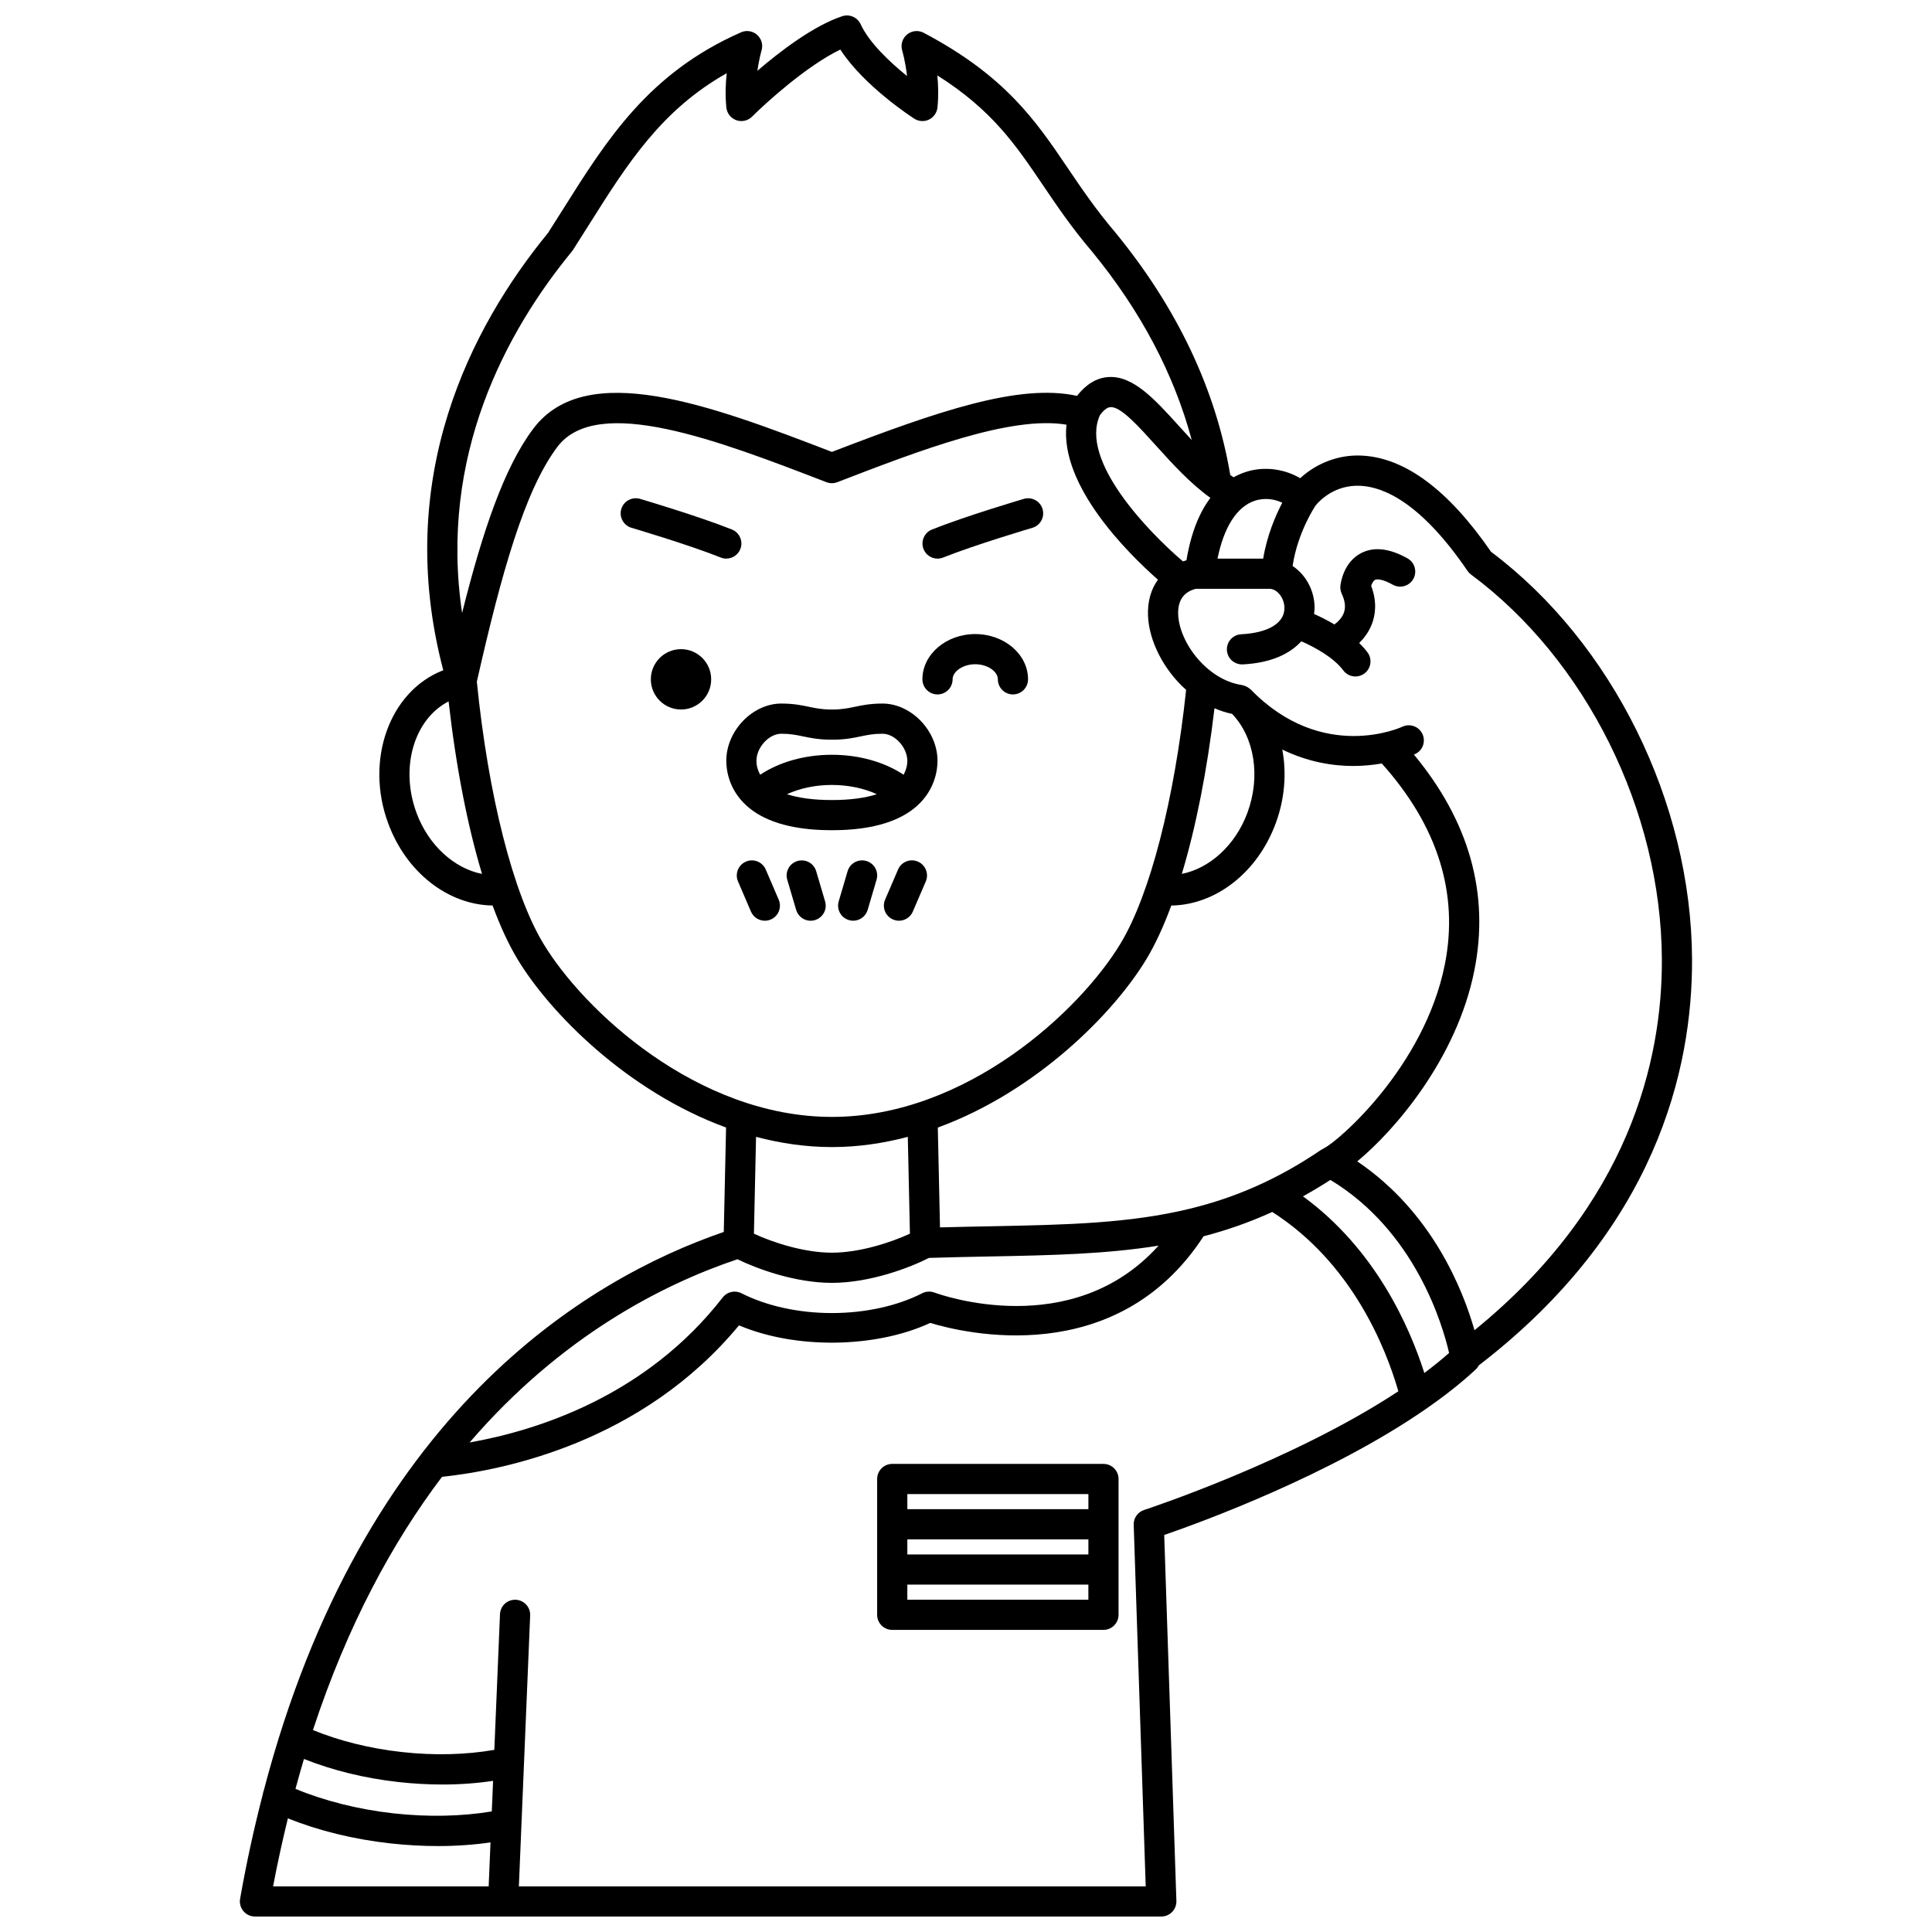 <?xml version="1.0" encoding="UTF-8"?>
<!-- Uploaded to: ICON Repo, www.iconrepo.com, Generator: ICON Repo Mixer Tools -->
<svg width="800px" height="800px" version="1.1" viewBox="144 144 512 512" xmlns="http://www.w3.org/2000/svg">
 <defs>
  <clipPath id="a">
   <path d="m207 148.09h386v503.81h-386z"/>
  </clipPath>
 </defs>
 <path d="m332.47 324.03c0 4.418-3.578 7.996-7.996 7.996-4.418 0-7.996-3.578-7.996-7.996 0-4.418 3.578-7.996 7.996-7.996 4.418 0 7.996 3.578 7.996 7.996"/>
 <path d="m392.45 328.03c2.207 0 4-1.793 4-4 0-2.133 2.805-4 5.996-4 3.195 0 5.996 1.867 5.996 4 0 2.207 1.793 4 4 4 2.207 0 4-1.793 4-4 0-6.613-6.277-11.996-13.996-11.996s-13.996 5.383-13.996 11.996c0 2.207 1.793 4 4 4z"/>
 <path d="m340.19 289.52c0.82-2.051-0.18-4.379-2.231-5.199-8.953-3.574-23.723-7.934-24.348-8.121-2.109-0.609-4.34 0.586-4.965 2.707s0.586 4.34 2.707 4.965c0.148 0.043 15.035 4.438 23.637 7.871 0.488 0.203 0.988 0.293 1.484 0.293 1.586 0 3.09-0.953 3.715-2.516z"/>
 <path d="m392.46 292.04c0.492 0 0.996-0.094 1.484-0.289 8.602-3.434 23.488-7.828 23.641-7.871 2.121-0.625 3.332-2.848 2.707-4.965-0.625-2.121-2.84-3.324-4.965-2.707-0.625 0.184-15.391 4.547-24.344 8.121-2.051 0.82-3.047 3.148-2.231 5.199 0.613 1.559 2.113 2.512 3.707 2.512z"/>
 <path d="m386.96 357.62c0.012-0.012 0.023-0.012 0.035-0.023 0.008-0.008 0.008-0.016 0.016-0.023 4.805-4.301 5.438-9.586 5.438-11.945 0-7.945-6.949-15.18-14.578-15.18-3.246 0-5.43 0.461-7.356 0.863-1.84 0.387-3.43 0.719-6.055 0.719-2.621 0-4.215-0.332-6.055-0.719-1.922-0.402-4.109-0.863-7.356-0.863-7.629 0-14.578 7.234-14.578 15.18 0 2.363 0.637 7.648 5.445 11.953 0.004 0.004 0.008 0.012 0.012 0.016 0.008 0.008 0.02 0.012 0.027 0.02 3.977 3.535 10.781 6.398 22.473 6.398h0.074c11.676 0 18.48-2.863 22.457-6.394zm-35.914-19.172c2.414 0 3.941 0.32 5.715 0.691 1.992 0.414 4.242 0.891 7.695 0.891 3.453 0 5.707-0.473 7.695-0.891 1.77-0.371 3.297-0.691 5.715-0.691 3.258 0 6.582 3.621 6.582 7.18 0 1.359-0.383 2.57-0.984 3.684-5.106-3.379-11.789-5.289-19.008-5.289-7.215 0-13.898 1.91-19.008 5.289-0.605-1.117-0.984-2.324-0.984-3.688 0-3.551 3.324-7.176 6.582-7.176zm1.504 16.027c3.414-1.574 7.559-2.457 11.906-2.457 4.356 0 8.496 0.883 11.91 2.453-3.129 1.016-7.117 1.547-11.863 1.547h-0.074c-4.754 0-8.746-0.531-11.879-1.543z"/>
 <path d="m360.3 374.88c-0.625-2.121-2.856-3.324-4.965-2.703-2.121 0.625-3.332 2.848-2.703 4.965l2.359 7.996c0.512 1.742 2.106 2.871 3.832 2.871 0.375 0 0.754-0.055 1.133-0.168 2.121-0.625 3.332-2.848 2.703-4.965z"/>
 <path d="m346.93 374.43c-0.875-2.027-3.227-2.969-5.254-2.094-2.027 0.871-2.969 3.223-2.094 5.254l3.434 7.996c0.652 1.508 2.125 2.418 3.676 2.418 0.527 0 1.062-0.105 1.578-0.328 2.027-0.871 2.969-3.223 2.094-5.254z"/>
 <path d="m373.59 372.17c-2.106-0.617-4.34 0.582-4.965 2.703l-2.359 7.996c-0.625 2.121 0.582 4.34 2.703 4.965 0.379 0.113 0.758 0.168 1.137 0.168 1.727 0 3.32-1.129 3.832-2.871l2.359-7.996c0.625-2.117-0.586-4.34-2.707-4.965z"/>
 <path d="m387.25 372.33c-2.031-0.879-4.383 0.066-5.25 2.09l-3.438 7.996c-0.871 2.027 0.062 4.383 2.09 5.25 0.516 0.23 1.051 0.336 1.578 0.336 1.551 0 3.023-0.906 3.676-2.418l3.438-7.996c0.871-2.031-0.066-4.387-2.094-5.258z"/>
 <g clip-path="url(#a)">
  <path d="m592.41 398.13c-0.203-41.477-21.094-83.75-53.277-107.91-11.273-16.355-22.785-24.926-34.219-25.48-5.973-0.301-11.852 1.871-16.352 5.988-3.84-2.273-9.289-3.375-14.59-1.598-0.984 0.328-2.012 0.781-3.051 1.359-0.297-0.191-0.59-0.398-0.883-0.602-3.824-22.66-14.055-44.309-30.562-64.402-5.082-5.973-8.852-11.547-12.5-16.938-8.496-12.555-16.523-24.414-38.188-35.855-1.418-0.75-3.16-0.578-4.406 0.449-1.246 1.023-1.754 2.691-1.293 4.234 0.012 0.043 0.852 2.898 1.289 6.781-4.644-3.75-10.09-8.926-12.289-13.727-0.852-1.855-2.969-2.769-4.902-2.129-7.621 2.543-16.453 9.297-22.473 14.461 0.453-3.152 1.094-5.356 1.109-5.394 0.441-1.496-0.02-3.109-1.191-4.141s-2.832-1.293-4.25-0.66c-24.426 10.758-35.457 28.277-47.137 46.828-1.312 2.082-2.641 4.191-4.004 6.32-20.344 24.832-41.199 64.848-27.766 115.92-0.074 0.027-0.16 0.047-0.23 0.078-14.07 5.602-20.527 23.73-14.398 40.406 4.82 13.117 15.906 21.68 27.691 21.848 2.023 5.461 4.207 10.219 6.531 14.094 8.66 14.434 29.238 35.191 55.348 44.746l-0.609 27.672c-36.559 12.566-95.82 48.168-121.94 148.16 0 0.004-0.004 0.004-0.008 0.008-0.125 0.262-0.137 0.535-0.203 0.809-2.266 8.766-4.305 17.969-6.027 27.75-0.203 1.164 0.117 2.359 0.875 3.262 0.762 0.906 1.883 1.43 3.062 1.43h240.19c1.082 0 2.121-0.441 2.875-1.219 0.754-0.781 1.16-1.832 1.125-2.914l-3.227-96.98c10.062-3.469 43.891-15.844 69.016-33.172 0.035-0.023 0.07-0.047 0.109-0.074 4.894-3.383 9.492-6.938 13.477-10.668 0.316-0.301 0.555-0.652 0.758-1.023 46.895-36.047 56.664-78.414 56.52-107.72zm-108.59-120.9c-1.793 3.391-4.031 8.613-5.066 14.812h-12.102c1.703-8.352 5.121-13.75 9.852-15.328 2.746-0.91 5.434-0.398 7.316 0.516zm-48.332-23.195c0.738-0.992 1.754-2.066 2.719-2.125 2.758-0.367 7.859 5.453 12.348 10.41 4.211 4.66 8.875 9.785 14.215 13.625-2.734 3.617-5.078 8.879-6.348 16.539-0.312 0.094-0.629 0.184-0.926 0.293-9.438-8.047-27.402-26.82-22.008-38.742zm-139.91-43.422c0.102-0.121 0.191-0.246 0.277-0.379 1.418-2.215 2.805-4.41 4.168-6.578 10.195-16.195 19.16-30.434 36.566-40.258-0.301 2.734-0.426 5.902-0.094 9.102 0.16 1.535 1.188 2.84 2.644 3.356 1.441 0.512 3.066 0.152 4.164-0.941 3.812-3.812 14.637-13.578 23.398-17.781 6.269 9.688 18.996 17.934 19.594 18.316 1.168 0.75 2.644 0.84 3.894 0.238 1.25-0.602 2.098-1.809 2.246-3.191 0.312-2.977 0.223-5.914-0.027-8.508 14.488 9.133 20.801 18.461 27.953 29.035 3.769 5.57 7.664 11.328 12.992 17.582 12.961 15.773 21.785 32.551 26.469 49.992-1.141-1.223-2.254-2.449-3.332-3.644-6.512-7.207-12.223-13.465-18.75-13.031-3.113 0.184-5.902 1.902-8.328 4.984-15.309-3.352-36.848 4.043-64.949 14.852-32.191-12.41-65.176-24.773-79.172-6.109-7.644 10.191-13.344 26.91-18.828 48.797-6.195-41.703 11.715-74.652 29.113-95.832zm-41.219 148.75c-4.43-12.051-0.559-24.828 8.527-29.484 1.961 17.352 5.012 32.969 8.859 45.715-7.348-1.445-14.199-7.562-17.387-16.23zm33.57 34.586c-7.981-13.301-14.531-39.172-17.562-69.289 6.559-29.027 12.711-50.723 21.32-62.203 10.574-14.102 42.852-1.656 71.332 9.328 0.922 0.355 1.953 0.355 2.879 0 21.668-8.359 45.984-17.723 60.727-15.238-1.785 16.117 16.152 33.934 24.238 41.078-1.848 2.555-2.781 5.809-2.629 9.574 0.281 6.652 4.098 14.27 10.102 19.629-3.121 29.176-9.551 54.168-17.328 67.125-10.676 17.797-40.898 46.039-76.535 46.039-35.633 0-65.859-28.242-76.543-46.043zm222.26-47.621c14.824 16.543 20.461 34.453 16.703 53.289-5.441 27.246-28.469 47.078-32.121 48.727-0.07 0.031-0.113 0.098-0.18 0.133-0.141 0.07-0.293 0.121-0.426 0.207-11.758 8.004-22.984 12.723-34.59 15.578-0.023 0.004-0.043 0.012-0.062 0.016-16.133 3.961-33.012 4.312-53.141 4.703-4.289 0.082-8.703 0.168-13.262 0.293l-0.578-26.457c26.105-9.555 46.684-30.312 55.344-44.746 2.324-3.871 4.508-8.629 6.531-14.094 11.781-0.164 22.871-8.734 27.695-21.848 2.383-6.477 2.891-13.273 1.715-19.488 6.754 3.277 13.27 4.352 18.824 4.352 2.801-0.004 5.324-0.285 7.547-0.664zm-39.668-13.141c5.934 6.207 7.609 16.543 4.07 26.176-3.188 8.66-10.059 14.777-17.395 16.227 3.711-12.305 6.691-27.273 8.656-43.898 1.492 0.645 3.051 1.156 4.668 1.496zm-106.05 114.8c6.926 0 13.652-1.004 20.109-2.707l0.559 25.66c-5.016 2.316-13.293 5.035-20.68 5.035-7.398 0-15.66-2.715-20.66-5.035l0.562-25.664c6.461 1.703 13.184 2.711 20.109 2.711zm-25.035 29.727c5.195 2.531 15.273 6.258 25.023 6.258 10.211 0 20.793-4.09 25.734-6.613 5.644-0.176 11.086-0.289 16.32-0.387 16.078-0.309 30.582-0.613 44.523-2.867-22.918 25.5-57.805 13.023-59.41 12.43-1.039-0.387-2.211-0.32-3.207 0.18-6.656 3.394-15.164 5.258-23.961 5.258-8.797 0-17.301-1.863-23.965-5.25-1.707-0.867-3.797-0.402-4.969 1.113-20.32 26.172-49.176 35.266-67.07 38.434 24.328-28.273 51.281-41.945 70.98-48.555zm-65.105 146.33c-7.91 1.309-16.785 1.535-25.984 0.52-9.445-1.043-18.492-3.363-26.039-6.5 0.727-2.688 1.473-5.328 2.246-7.922 7.484 2.984 16.023 5.117 25.098 6.121 3.949 0.438 7.856 0.652 11.668 0.652 4.629 0 9.105-0.336 13.352-0.973zm-54.039 1.84c8.047 3.227 17.285 5.539 27.176 6.633 4.277 0.473 8.512 0.707 12.641 0.707 4.812 0 9.469-0.332 13.883-0.969l-0.488 11.656h-57.133c1.18-6.25 2.508-12.227 3.922-18.027zm226.91-81.73c-1.691 0.551-2.82 2.156-2.758 3.934l3.184 95.824h-166.12l2.992-71.797c0.094-2.207-1.625-4.07-3.832-4.164-2.258-0.074-4.07 1.625-4.164 3.832l-1.5 35.945c-7.453 1.297-15.809 1.543-24.48 0.582-8.613-0.953-16.641-2.988-23.59-5.828 9.172-27.883 21.129-49.824 34.199-67.102 16.508-1.762 53.074-9.164 78.711-40.148 14.93 6.34 36.168 6.09 50.688-0.648 8.77 2.672 49.301 12.598 72.43-22.961 6.094-1.582 12.133-3.672 18.199-6.441 21.125 13.48 30.082 35.953 33.418 47.516-28.129 18.57-66.906 31.305-67.371 31.457zm74.262-36.297c-3.934-12.363-13-32.84-32.164-46.812 2.41-1.344 4.828-2.762 7.266-4.356 22.559 13.621 29.781 38.562 31.461 45.855-2.047 1.809-4.254 3.578-6.562 5.312zm13.289-11.34c-3.031-10.656-11.199-31.324-31.062-44.742 9.805-8.094 26.344-27.098 31.031-50.594 4.055-20.301-1.352-39.516-16.016-57.211 0.215-0.094 0.34-0.148 0.355-0.156 1.996-0.953 2.836-3.336 1.887-5.328-0.953-1.996-3.348-2.84-5.328-1.887-0.207 0.098-21.098 9.734-40.168-9.883-0.035-0.035-0.082-0.055-0.125-0.094-0.016-0.016-0.027-0.031-0.043-0.047-0.039-0.035-0.094-0.047-0.133-0.082-0.32-0.273-0.672-0.492-1.055-0.652-0.156-0.062-0.309-0.105-0.465-0.148-0.16-0.043-0.309-0.125-0.473-0.148-9.145-1.32-16.609-11.133-16.93-18.691-0.215-5.156 3.074-6.398 4.672-6.812h19.52 0.004c2.008 0 3.898 2.359 3.965 4.953 0.109 4.062-4.18 6.715-11.461 7.094-2.207 0.113-3.902 1.996-3.785 4.199 0.117 2.207 1.973 3.863 4.199 3.785 7.691-0.398 12.594-2.902 15.523-6.129 3.469 1.523 8.559 4.273 11.121 7.723 0.785 1.051 1.992 1.605 3.211 1.605 0.832 0 1.668-0.258 2.387-0.793 1.77-1.32 2.137-3.828 0.816-5.594-0.656-0.879-1.398-1.707-2.195-2.488 1.312-1.297 2.582-2.977 3.387-5.094 0.844-2.219 1.43-5.695-0.219-10.047 0.199-0.605 0.547-1.336 1.023-1.582 0.582-0.301 2.168-0.148 4.699 1.277 1.918 1.082 4.363 0.398 5.445-1.523s0.398-4.363-1.523-5.445c-4.766-2.68-8.906-3.16-12.293-1.41-4.727 2.438-5.441 8.023-5.508 8.656-0.074 0.723 0.047 1.453 0.352 2.106 0.914 1.969 1.098 3.633 0.559 5.09-0.488 1.312-1.523 2.332-2.484 3.062-1.973-1.168-3.863-2.098-5.402-2.777 0.078-0.645 0.156-1.293 0.137-1.918-0.121-4.574-2.453-8.562-5.824-10.805 1.359-9.117 6.113-16.043 6.098-16.043 1.391-1.668 5.356-5.508 11.879-5.203 6.137 0.297 16.039 4.449 28.379 22.551 0.25 0.371 0.562 0.695 0.918 0.961 30.535 22.645 50.395 62.648 50.582 101.93 0.137 26.684-8.617 64.961-49.656 98.34z"/>
 </g>
 <path d="m436.43 531.95h-55.98c-2.207 0-4 1.793-4 4v35.988c0 2.207 1.793 4 4 4h55.98c2.207 0 4-1.793 4-4v-35.988c0-2.211-1.789-4-4-4zm-3.996 7.996v4h-47.98v-4zm0 15.996h-47.98v-4h47.98zm-47.984 11.992v-4h47.98v4z"/>
</svg>